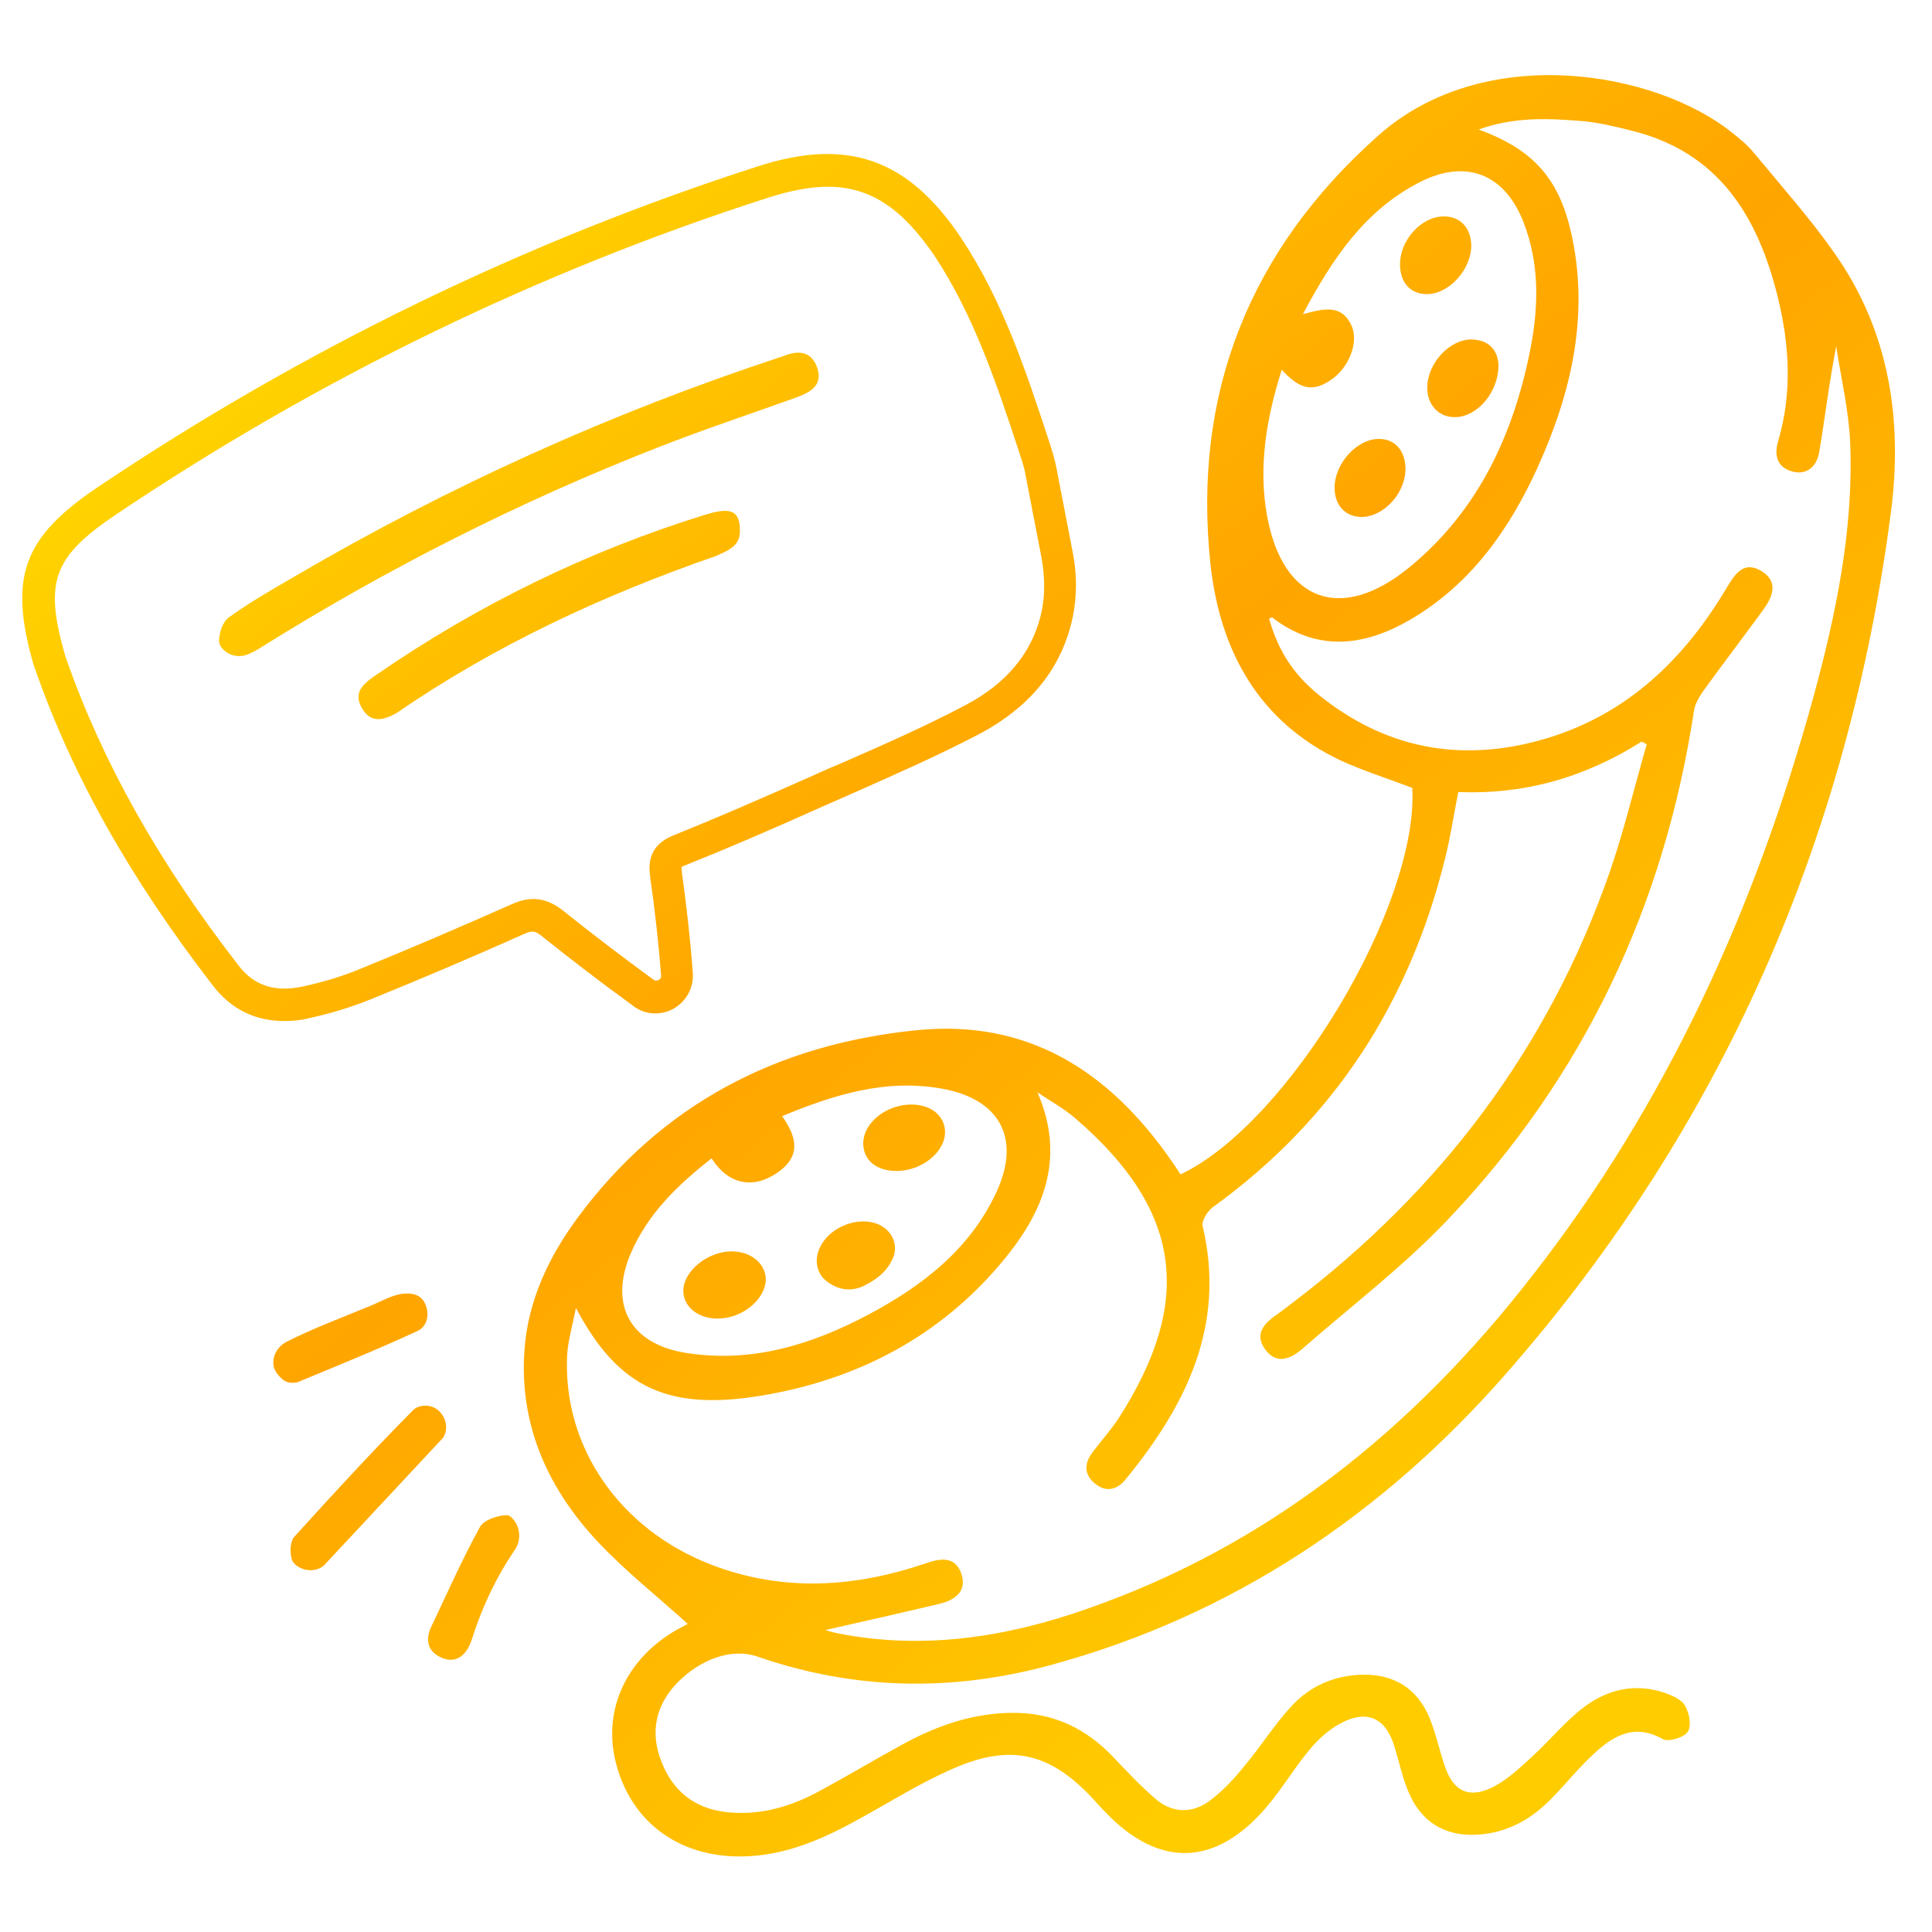 <?xml version="1.0" encoding="utf-8"?>
<!-- Generator: Adobe Illustrator 23.1.0, SVG Export Plug-In . SVG Version: 6.00 Build 0)  -->
<svg version="1.1" id="Layer_1" xmlns="http://www.w3.org/2000/svg" xmlns:xlink="http://www.w3.org/1999/xlink" x="0px" y="0px"
	 viewBox="0 0 566.9 566.9" style="enable-background:new 0 0 566.9 566.9;" xml:space="preserve">
<style type="text/css">
	.st0{fill:url(#SVGID_1_);}
	.st1{fill:url(#SVGID_2_);}
	.st2{fill:url(#SVGID_3_);}
	.st3{fill:url(#SVGID_4_);}
	.st4{fill:url(#SVGID_5_);}
	.st5{fill:url(#SVGID_6_);}
	.st6{fill:url(#SVGID_7_);}
	.st7{fill:url(#SVGID_8_);}
	.st8{fill:url(#SVGID_9_);}
	.st9{fill:url(#SVGID_10_);}
	.st10{fill:url(#SVGID_11_);}
	.st11{fill:url(#SVGID_12_);}
	.st12{fill:url(#SVGID_13_);}
</style>
<g>
	<g>
		
			<linearGradient id="SVGID_1_" gradientUnits="userSpaceOnUse" x1="82.558" y1="500.611" x2="410.819" y2="90.836" gradientTransform="matrix(1 0 0 -1 0 567.89)">
			<stop  offset="0" style="stop-color:#FFD700"/>
			<stop  offset="0.508" style="stop-color:#FFA500"/>
			<stop  offset="1" style="stop-color:#FFCC00"/>
		</linearGradient>
		<path class="st0" d="M83.4,299.6c-8.5,0-15.7-3.5-21-10.5c-24.1-31.2-41.2-61.5-52.1-92.8c-0.2-0.5-0.3-0.9-0.5-1.4
			c-7.3-25.6-3-37.2,18.8-51.9c60.3-40.5,125.5-72.2,193.8-94.2c26.3-8.5,44.1-2.2,59.6,21c12.2,18.3,19,39,25.6,59l0.7,2.2
			c0.7,2.1,1.3,4.3,1.7,6.4l4.7,24.3c1.5,7.5,1.3,14.7-0.4,21.4c-3.5,13.8-12.5,24.6-26.8,32.2c-11.8,6.2-24.1,11.6-36,16.9
			c-3.3,1.5-6.7,2.9-10,4.4c-15.6,7-28.4,12.5-40.2,17.2c-0.8,0.3-1.1,0.5-1.3,0.6c0,0.2,0,0.7,0.1,1.7c1.4,10.1,2.5,20,3.2,29.4
			v0.3c0.2,4.2-2,8.1-5.7,10.2c-3.7,2-8.1,1.8-11.5-0.6l-0.1-0.1c-10.2-7.4-19-14.2-27-20.6c-2-1.6-2.8-1.7-5.1-0.7
			c-15.2,6.8-30.3,13.2-44.8,19.1c-5.9,2.4-12.1,4.3-18.6,5.7C88.2,299.4,85.8,299.6,83.4,299.6z M242.9,54.8
			c-5.2,0-10.9,1.1-17.5,3.2C157.9,79.7,93.5,111,34,151c-18.4,12.4-21.1,19.7-14.9,41.3c0.1,0.3,0.2,0.6,0.3,0.9
			C30,223.5,46.5,253,70,283.3c4.5,5.9,10.6,7.9,18.7,6.2c6-1.3,11.7-3,17-5.2c14.5-5.9,29.4-12.3,44.5-19c5.6-2.5,10.2-1.9,15,1.9
			c7.9,6.3,16.6,13,26.6,20.3c0.5,0.4,1,0.2,1.4,0.1c0.2-0.1,0.8-0.5,0.8-1.2c-0.7-9.3-1.8-19-3.2-28.9c-0.6-4.3-0.4-9.6,7.1-12.5
			c11.7-4.7,24.4-10.2,39.9-17.1c3.3-1.5,6.7-3,10.1-4.4c11.8-5.2,23.9-10.5,35.4-16.6c11.8-6.2,19.2-15,22-26
			c1.4-5.4,1.4-11.2,0.3-17.3l-4.7-24.3c-0.3-1.8-0.8-3.5-1.4-5.2l-0.7-2.2c-6.4-19.4-13.1-39.4-24.5-56.7
			C264.8,61.2,255.4,54.8,242.9,54.8z M200,254.5L200,254.5L200,254.5z"/>
	</g>
	
		<linearGradient id="SVGID_2_" gradientUnits="userSpaceOnUse" x1="138.54" y1="545.456" x2="466.8" y2="135.681" gradientTransform="matrix(1 0 0 -1 0 567.89)">
		<stop  offset="0" style="stop-color:#FFD700"/>
		<stop  offset="0.508" style="stop-color:#FFA500"/>
		<stop  offset="1" style="stop-color:#FFCC00"/>
	</linearGradient>
	<path class="st1" d="M201.8,476.5c-8.8-8-18.2-15.4-26.2-23.9c-14.8-15.7-23.3-34.4-21.7-56.5c1-14.5,7.2-27.4,15.6-38.8
		c24.7-33.4,58.6-50.9,99.4-55c32.6-3.3,56.3,11.9,74.4,37.7c1.1,1.5,2.1,3.1,3.1,4.6c31.7-15,69.9-79,68-113.4
		c-7-2.7-14.1-4.9-20.9-8c-24.2-11.4-35.5-32.2-38.3-57.5c-5.4-50.2,11.5-92.4,49.2-125.9c31.2-27.8,81.4-18.9,103.8-0.9
		c2.3,1.8,4.6,3.7,6.4,5.9c8,9.7,16.5,19.2,23.7,29.5c16.1,22.8,20,48.9,16.6,75.6c-12.4,95.6-49.4,180.7-113.1,253.3
		c-36,41.1-80.2,70.9-133.6,85.4c-28.7,7.8-57.3,7.4-85.9-2.5c-7.9-2.7-17,1-23.5,7.6c-6.4,6.6-8.1,14.5-4.8,23
		c3.3,8.7,9.6,13.9,19,15s18.2-1.3,26.4-5.6c8.1-4.3,15.9-9,23.9-13.4c10.8-6.1,22.2-10.3,34.9-10.1c11.3,0.2,20.5,4.7,28.2,12.7
		c4,4.2,8,8.5,12.4,12.3c4.9,4.4,10.8,4.7,16,0.9c3.8-2.8,7.1-6.3,10.1-10c4.8-5.7,8.8-12.1,13.8-17.6c5.5-6.1,12.7-9.3,21-9.5
		c9.3-0.2,16.1,4,19.7,12.5c1.9,4.6,2.9,9.5,4.5,14.2c2.4,7.3,6.9,9.8,13.9,6.4c4.3-2.1,8.1-5.7,11.7-9c5.2-4.7,9.7-10.4,15.3-14.6
		c6.9-5.2,15-7.1,23.6-4.2c2.3,0.8,5.1,2,6.1,3.9c1.2,2.1,1.9,5.9,0.7,7.6c-1.2,1.7-5.6,3-7.3,2.1c-8.3-4.7-14.5-1-20.2,4.3
		c-4.6,4.2-8.5,9.2-12.9,13.6c-5.4,5.4-11.8,9.1-19.6,10c-10.6,1.2-18.3-3.2-22.2-13.1c-1.6-4-2.5-8.3-3.8-12.5
		c-2.5-8.4-7.9-11.1-15.7-7c-3.6,1.9-6.8,4.8-9.4,8c-4.5,5.4-8.1,11.6-12.7,16.9c-14.8,17.2-31.3,17.6-46.9,1.4
		c-1.3-1.3-2.5-2.7-3.8-4.1c-12.5-13.4-23.9-16.3-40.9-8.9c-9.7,4.2-18.7,9.9-28,15c-11.4,6.3-23.1,11.3-36.6,10.8
		c-17.5-0.7-30.5-11.1-34.6-27.9c-3.7-15.3,3.3-30.3,18.2-38.7C200.2,477.4,201.2,476.8,201.8,476.5z M427.9,232.4
		c-1.4,7-2.3,13.2-3.8,19.2c-10.4,42.4-32.6,76.9-68.2,102.6c-1.6,1.2-3.4,4-3,5.6c6.9,29.3-5,52.8-22.7,74.4
		c-2.4,2.9-5.6,3.8-8.8,1.2c-3.4-2.7-3.3-6-0.8-9.3s5.3-6.4,7.6-9.9c22-34.2,18.8-60.9-12.5-87.9c-3.4-3-7.5-5.2-11.3-7.8
		c7.9,18.1,2.6,33.3-8.2,47.1c-18,22.9-42.1,36.3-70.4,41.5c-29.3,5.4-44.2-1.5-56.8-25.3c-1.1,5.5-2.4,9.8-2.6,14.1
		c-1.2,26.9,15.6,51,42.5,61.3c21,8,42,6.6,62.8-0.5c4.3-1.5,8.6-2.1,10.4,3.1c1.7,5.2-1.9,7.7-6.4,8.8c-11.4,2.7-22.9,5.3-33.5,7.7
		c0.4,0.1,2.1,0.7,3.8,1c25,4.9,49.3,1.1,72.9-7.2c53.7-18.7,96-53.1,130.5-97.5C489,324,515,266.6,532,204.9
		c6.7-24.5,11.9-49.4,10.9-74.9c-0.4-9.5-2.7-19-4.1-28.4c-2.1,10.7-3.3,21-5,31.1c-0.7,4.1-3.6,6.9-8.1,5.6c-4.3-1.3-5.2-4.8-3.9-9
		c4.1-14,3.3-28-0.1-41.9c-5.8-23.8-17.3-42.8-43.1-49.1c-4.8-1.2-9.7-2.4-14.7-2.8c-9.9-0.8-19.8-1.2-30,2.5
		c15.7,5.8,23.3,14,27,29.8c5.6,24.2,0.3,47.1-9.6,69.1c-8.4,18.5-19.8,34.7-37.8,45.1c-13.4,7.7-27,9.3-40.2-0.8
		c-0.1-0.1-0.6,0.2-0.9,0.4c2.8,9.8,7.5,17,16.2,23.6c19.8,15.2,41.8,18.5,65.4,11.4c23.7-7.2,40.3-23.3,52.7-44.2
		c2.4-4,5-8,10.2-4.8c5.1,3.1,3.2,7.6,0.5,11.3c-5.6,7.7-11.4,15.3-17,23c-1.4,1.9-2.9,4.2-3.3,6.4c-8.7,57.4-32.3,107.6-72.3,149.6
		c-13.1,13.8-28.4,25.4-42.8,38c-3.5,3-7.6,4.5-10.8,0c-3.3-4.6-0.1-7.7,3.5-10.2c1.4-1,2.7-2,4-3c43.8-33.1,75.6-75,93.7-127
		c4.2-12.2,7.2-24.9,10.8-37.3c-0.5-0.3-1-0.5-1.5-0.8C465.3,228,447.5,233.2,427.9,232.4z M376.1,108.5
		c-4.6,14.5-6.9,28.6-4.3,42.9c4.6,25.2,21.8,31.4,41.7,15.1c19.3-15.8,29.7-37,34.9-60.9c3-13.6,3.8-27.2-1.4-40.5
		c-5.5-14-16.7-18.5-30.1-11.8c-16.3,8.2-25.9,22.5-34.6,38.9c6.2-1.7,11.4-3,14.3,3.4c2.2,5-0.9,12.6-6.4,16.1
		C385.1,115,381.4,114.3,376.1,108.5z M208.8,339.9c-10.1,7.9-18.6,16.2-23.6,27.6c-6.7,15.4-0.3,26.9,16.2,29.5
		c19.2,3,36.7-2.4,53.3-11.2c16-8.5,30.2-19.4,37.9-36.5c6.9-15.4,0.7-26.7-15.9-29.8c-16.7-3.1-32,1.7-47.2,8
		c5.2,7.3,4.7,12.4-1.4,16.6C221,349,213.7,347.6,208.8,339.9z"/>
	
		<linearGradient id="SVGID_3_" gradientUnits="userSpaceOnUse" x1="-82.291" y1="368.554" x2="245.969" y2="-41.221" gradientTransform="matrix(1 0 0 -1 0 567.89)">
		<stop  offset="0" style="stop-color:#FFD700"/>
		<stop  offset="0.508" style="stop-color:#FFA500"/>
		<stop  offset="1" style="stop-color:#FFCC00"/>
	</linearGradient>
	<path class="st2" d="M95,459.4c-2.3,1.9-5.8,1.7-8.1-0.1c-0.6-0.5-1-1-1.2-1.5c-0.7-2-0.6-5.4,0.6-6.8
		c11.4-12.6,22.9-25.1,34.9-37.2c1.4-1.5,5.3-2.2,7.8,0.4c2.6,2.7,2.2,6.3,0.8,7.9"/>
	
		<linearGradient id="SVGID_4_" gradientUnits="userSpaceOnUse" x1="-63.743" y1="383.412" x2="264.517" y2="-26.362" gradientTransform="matrix(1 0 0 -1 0 567.89)">
		<stop  offset="0" style="stop-color:#FFD700"/>
		<stop  offset="0.508" style="stop-color:#FFA500"/>
		<stop  offset="1" style="stop-color:#FFCC00"/>
	</linearGradient>
	<path class="st3" d="M87.2,405.6c-1.5,0.3-3,0.2-4.2-0.8c-1.3-1-2.5-2.7-2.7-3.9c-0.6-3.6,1.8-6.2,3.8-7.2
		c7.9-4,16.3-7.1,24.5-10.5c3.2-1.3,6.5-3.3,9.8-3.6c2.2-0.2,5.4,0,6.6,3.6c1.3,3.8-0.6,6.4-2.2,7.2c-11.6,5.4-23.5,10.2-35.3,15.1
		C87.4,405.6,87.3,405.6,87.2,405.6z"/>
	
		<linearGradient id="SVGID_5_" gradientUnits="userSpaceOnUse" x1="-77.372" y1="372.494" x2="250.888" y2="-37.28" gradientTransform="matrix(1 0 0 -1 0 567.89)">
		<stop  offset="0" style="stop-color:#FFD700"/>
		<stop  offset="0.508" style="stop-color:#FFA500"/>
		<stop  offset="1" style="stop-color:#FFCC00"/>
	</linearGradient>
	<path class="st4" d="M151.2,454.6c-0.1,0.1-0.2,0.3-0.3,0.4c-5.4,8-9.5,16.7-12.4,25.9c-1.6,5.2-5.1,7.5-9.4,5.3
		c-3.8-1.9-4.3-5.3-2.5-9c4.6-9.7,9-19.6,14.2-29.1c1.1-2.1,5.3-3.5,8-3.5c0.4,0,0.8,0.2,1.2,0.6
		C152.6,447.5,153.1,451.6,151.2,454.6z"/>
	
		<linearGradient id="SVGID_6_" gradientUnits="userSpaceOnUse" x1="85.446" y1="502.924" x2="413.707" y2="93.149" gradientTransform="matrix(1 0 0 -1 0 567.89)">
		<stop  offset="0" style="stop-color:#FFD700"/>
		<stop  offset="0.508" style="stop-color:#FFA500"/>
		<stop  offset="1" style="stop-color:#FFCC00"/>
	</linearGradient>
	<path class="st5" d="M73.2,191.8c-2.8,1.4-6.3,0.7-8.2-1.8c-0.4-0.5-0.6-1-0.7-1.5c-0.2-2.4,1-6,2.8-7.3
		c6.2-4.5,12.9-8.3,19.6-12.2c45.1-26.4,92.5-47.8,142.2-64.2c0.4-0.1,0.8-0.2,1.2-0.4c4.3-1.7,8-1.3,9.7,3.5c1.7,5-1.8,7.1-5.8,8.6
		c-13.9,5-27.8,9.6-41.5,15c-40.3,15.8-78.8,35.3-115.5,58.2C75.8,190.5,74.6,191.2,73.2,191.8z"/>
	
		<linearGradient id="SVGID_7_" gradientUnits="userSpaceOnUse" x1="75.601" y1="495.037" x2="403.861" y2="85.262" gradientTransform="matrix(1 0 0 -1 0 567.89)">
		<stop  offset="0" style="stop-color:#FFD700"/>
		<stop  offset="0.508" style="stop-color:#FFA500"/>
		<stop  offset="1" style="stop-color:#FFCC00"/>
	</linearGradient>
	<path class="st6" d="M116.4,209.2c-3.9,2.2-7.6,3.1-10.2-1.4s0.2-7,3.8-9.5c30.4-21,62.6-36.6,96.7-47.2c6.3-1.9,10.6-2.4,10.4,4.9
		c0,4.5-4,5.7-6.9,7.1C176.4,174.8,144.9,189.6,116.4,209.2z"/>
	
		<linearGradient id="SVGID_8_" gradientUnits="userSpaceOnUse" x1="272.51" y1="652.776" x2="600.77" y2="243.002" gradientTransform="matrix(1 0 0 -1 0 567.89)">
		<stop  offset="0" style="stop-color:#FFD700"/>
		<stop  offset="0.508" style="stop-color:#FFA500"/>
		<stop  offset="1" style="stop-color:#FFCC00"/>
	</linearGradient>
	<path class="st7" d="M439.7,106.9c0.1,8.2-6.2,15.4-12.7,15.5c-4.8,0.1-8.3-3.6-8.2-8.8c0.1-7.1,6.6-14.1,13.1-14
		C437.3,99.8,439.4,103.1,439.7,106.9z"/>
	
		<linearGradient id="SVGID_9_" gradientUnits="userSpaceOnUse" x1="285.123" y1="662.88" x2="613.384" y2="253.106" gradientTransform="matrix(1 0 0 -1 0 567.89)">
		<stop  offset="0" style="stop-color:#FFD700"/>
		<stop  offset="0.508" style="stop-color:#FFA500"/>
		<stop  offset="1" style="stop-color:#FFCC00"/>
	</linearGradient>
	<path class="st8" d="M418.7,86.3c-4.8,0-7.8-3.3-7.9-8.5c-0.1-7.3,6.2-14.3,12.9-14.3c4.8,0,7.9,3.4,8,8.4
		C431.8,79,425.2,86.3,418.7,86.3z"/>
	
		<linearGradient id="SVGID_10_" gradientUnits="userSpaceOnUse" x1="241.539" y1="627.966" x2="569.799" y2="218.191" gradientTransform="matrix(1 0 0 -1 0 567.89)">
		<stop  offset="0" style="stop-color:#FFD700"/>
		<stop  offset="0.508" style="stop-color:#FFA500"/>
		<stop  offset="1" style="stop-color:#FFCC00"/>
	</linearGradient>
	<path class="st9" d="M412.4,137.4c0.1,7.3-6.4,14.3-13,14.3c-4.7-0.1-7.8-3.5-7.8-8.6c0-7.1,6.6-14.4,13.1-14.3
		C409.3,128.8,412.3,132.2,412.4,137.4z"/>
	
		<linearGradient id="SVGID_11_" gradientUnits="userSpaceOnUse" x1="10.599" y1="442.966" x2="338.86" y2="33.191" gradientTransform="matrix(1 0 0 -1 0 567.89)">
		<stop  offset="0" style="stop-color:#FFD700"/>
		<stop  offset="0.508" style="stop-color:#FFA500"/>
		<stop  offset="1" style="stop-color:#FFCC00"/>
	</linearGradient>
	<path class="st10" d="M210.5,386.9c-5.6,0-9.9-3.4-10-8c-0.1-5.9,7.3-11.9,14.5-11.7c5.6,0.1,9.8,3.8,9.7,8.4
		C224.5,381.4,217.6,387,210.5,386.9z"/>
	
		<linearGradient id="SVGID_12_" gradientUnits="userSpaceOnUse" x1="38.4" y1="465.236" x2="366.66" y2="55.462" gradientTransform="matrix(1 0 0 -1 0 567.89)">
		<stop  offset="0" style="stop-color:#FFD700"/>
		<stop  offset="0.508" style="stop-color:#FFA500"/>
		<stop  offset="1" style="stop-color:#FFCC00"/>
	</linearGradient>
	<path class="st11" d="M254.4,376.8c-4.2,2.5-8.8,2-12.7-1.6c-0.7-0.7-1.2-1.6-1.6-2.6c-1.7-4.8,1.6-10.5,7.5-13
		c6.1-2.6,12.5-0.9,14.5,4c0.1,0.2,0.1,0.4,0.2,0.6c0.5,1.6,0.4,3.4-0.3,5C260.6,372.4,258.1,374.9,254.4,376.8z"/>
	
		<linearGradient id="SVGID_13_" gradientUnits="userSpaceOnUse" x1="63.757" y1="485.549" x2="392.017" y2="75.775" gradientTransform="matrix(1 0 0 -1 0 567.89)">
		<stop  offset="0" style="stop-color:#FFD700"/>
		<stop  offset="0.508" style="stop-color:#FFA500"/>
		<stop  offset="1" style="stop-color:#FFCC00"/>
	</linearGradient>
	<path class="st12" d="M263.1,343.6c-6,0-9.8-3.2-9.8-8.1c0-6,6.7-11.4,14.1-11.4c5.9,0,9.9,3.4,9.9,8.1
		C277.3,338.1,270.4,343.6,263.1,343.6z"/>
</g>
</svg>
